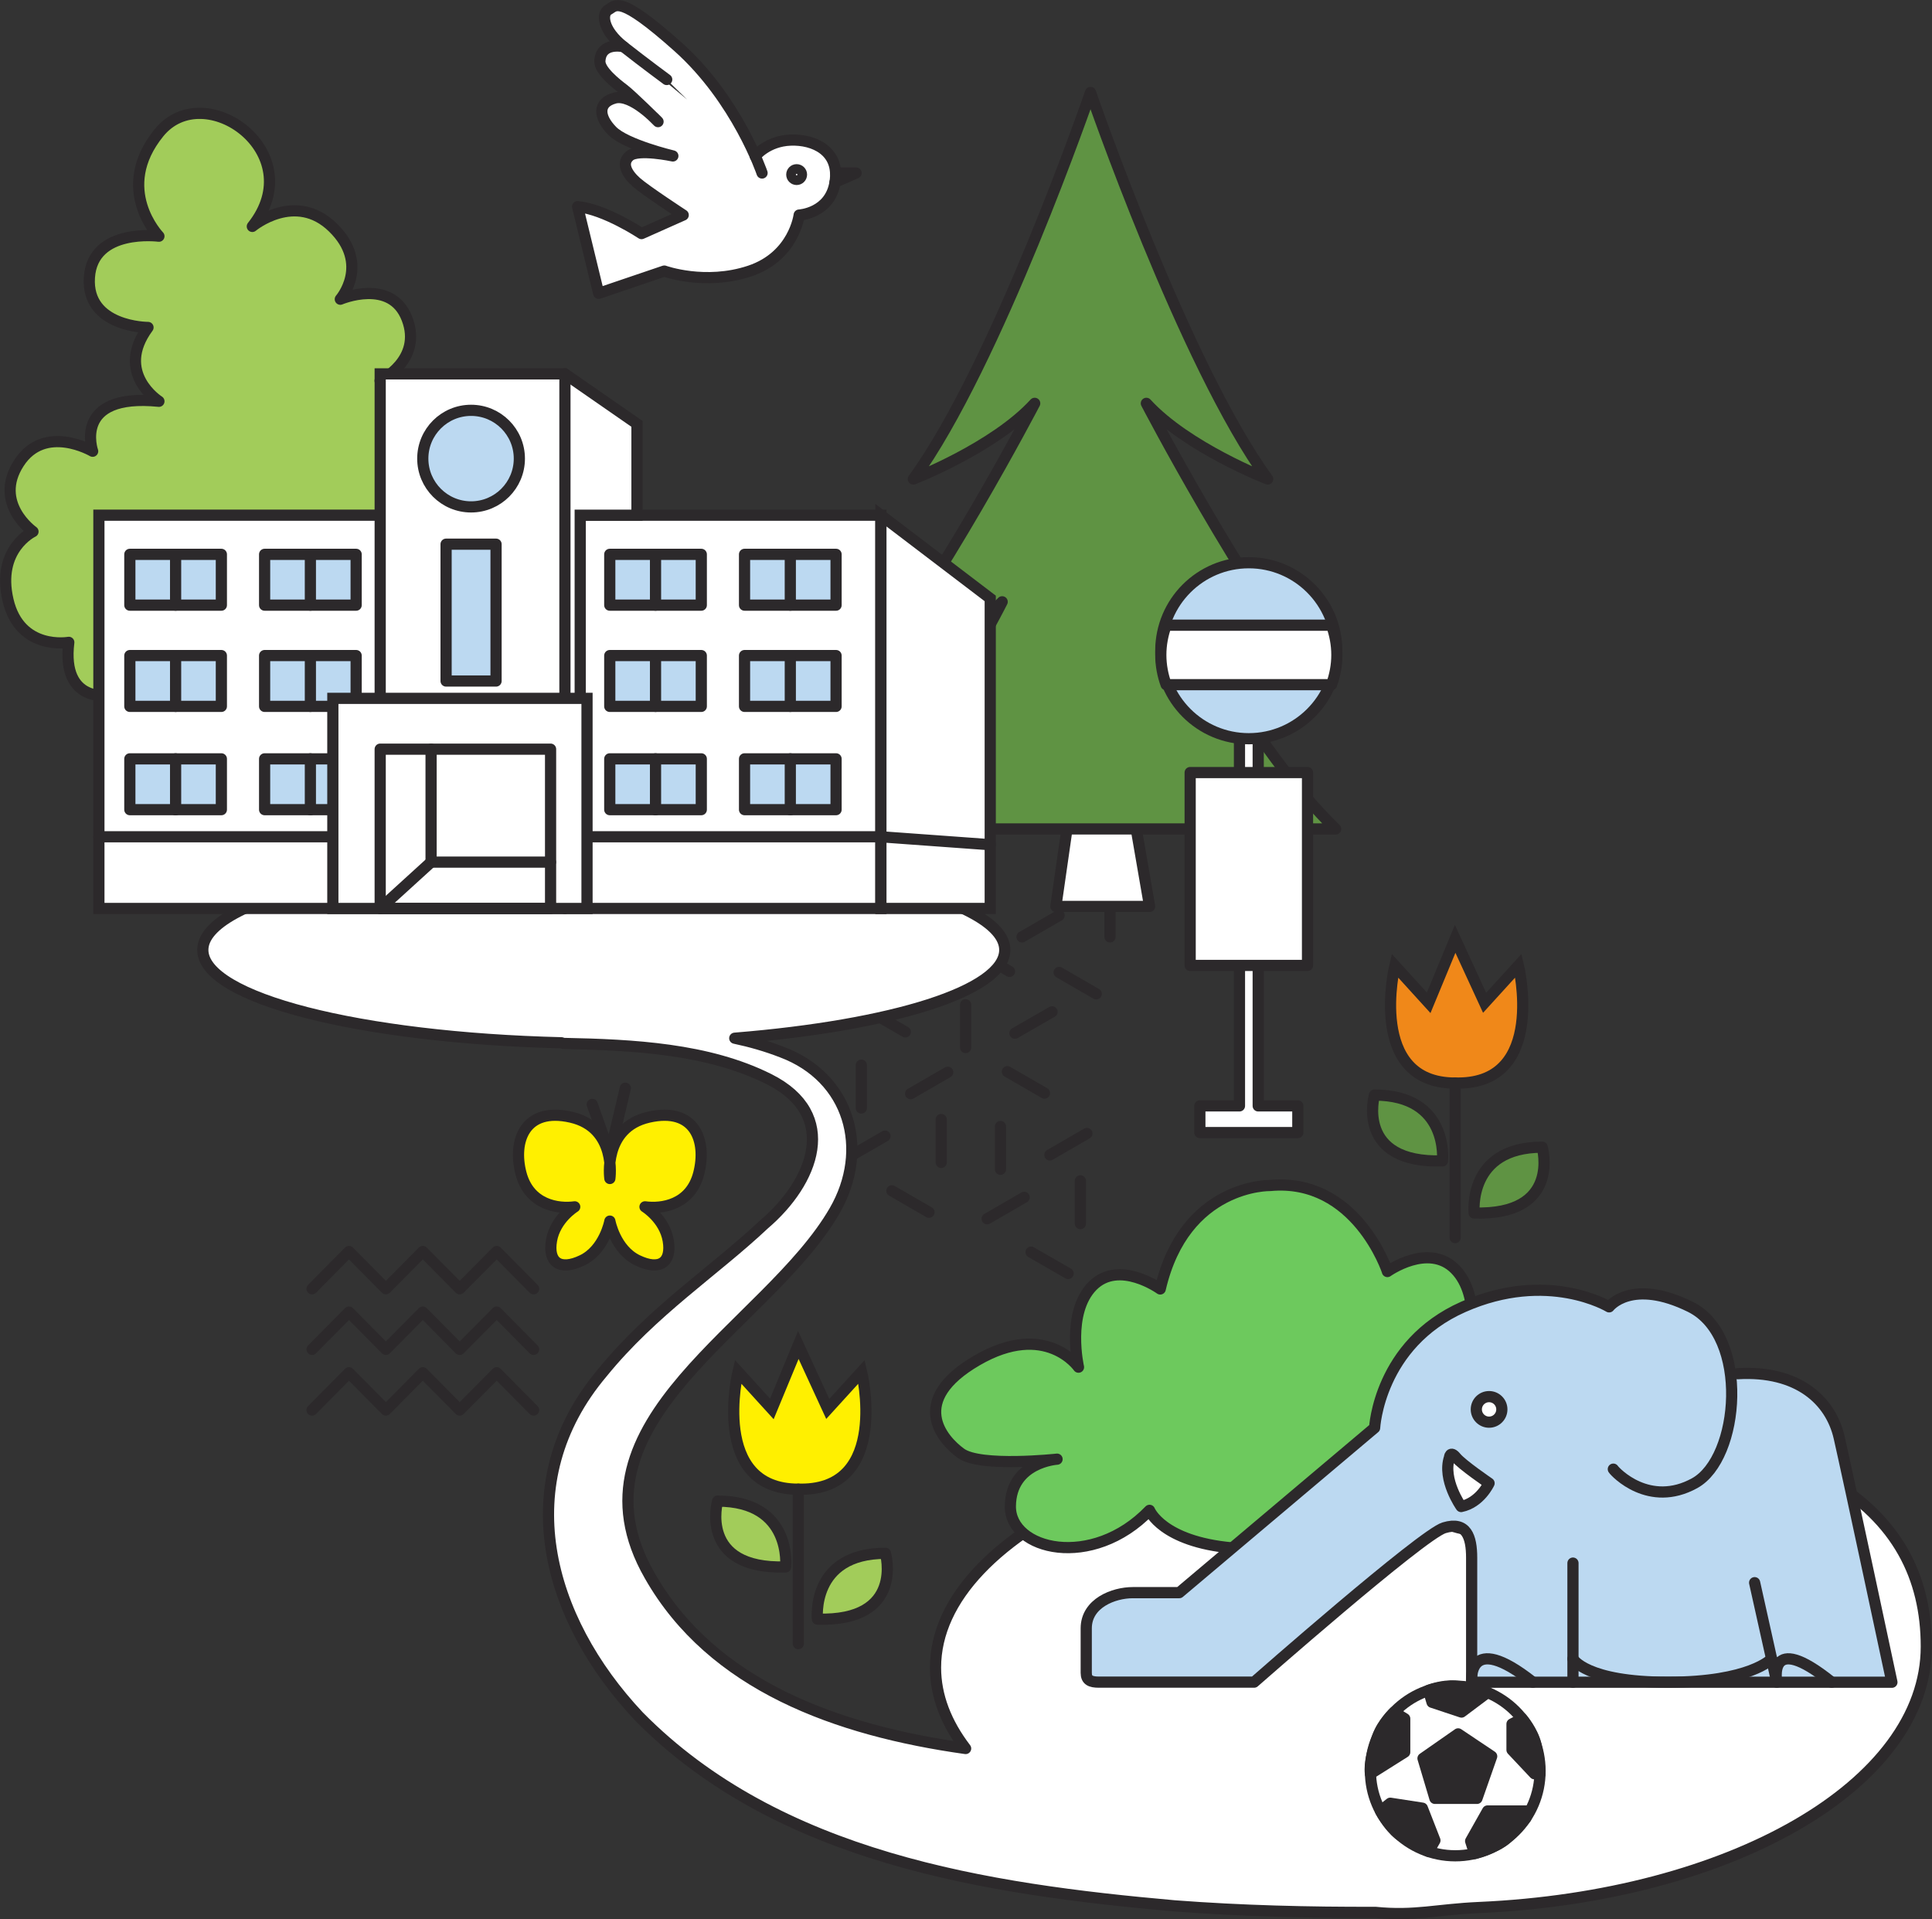 <?xml version="1.0" encoding="UTF-8"?><svg id="_レイヤー_2" xmlns="http://www.w3.org/2000/svg" viewBox="0 0 207.28 205.89"><rect x="0" y="0" width="207.28" height="205.89" fill="#333333" stroke="none"/><defs><style>.cls-1{fill:#6dc95d;}.cls-1,.cls-2,.cls-3,.cls-4,.cls-5,.cls-6,.cls-7,.cls-8,.cls-9,.cls-10,.cls-11,.cls-12{stroke:#2c292b;stroke-width:1.2px;}.cls-1,.cls-2,.cls-4,.cls-8,.cls-9,.cls-10,.cls-11,.cls-12{stroke-linecap:round;stroke-linejoin:round;}.cls-2{fill:#5f9343;}.cls-3,.cls-5,.cls-6,.cls-7{stroke-miterlimit:10;}.cls-3,.cls-11,.cls-13{fill:#bcd9f1;}.cls-4{fill:#2c292b;}.cls-5,.cls-9{fill:#fff000;}.cls-6,.cls-8,.cls-14{fill:#fff;}.cls-7{fill:#f08819;}.cls-10{fill:#a2cc5a;}.cls-12{fill:none;}.cls-13,.cls-14{stroke-width:0px;}</style></defs><g id="_イラスト"><g id="_右"><line class="cls-12" x1="119.09" y1="95.91" x2="119.09" y2="100.51"/><line class="cls-12" x1="113.63" y1="104.32" x2="117.61" y2="106.62"/><line class="cls-12" x1="109.65" y1="100.51" x2="113.63" y2="98.21"/><line class="cls-12" x1="104.34" y1="101.92" x2="108.31" y2="104.21"/><line class="cls-12" x1="108.89" y1="110.84" x2="112.87" y2="108.55"/><line class="cls-12" x1="103.6" y1="112.38" x2="103.6" y2="107.79"/><line class="cls-12" x1="108.08" y1="114.97" x2="112.06" y2="117.27"/><line class="cls-12" x1="112.64" y1="123.9" x2="116.61" y2="121.6"/><line class="cls-12" x1="107.34" y1="125.44" x2="107.34" y2="120.85"/><line class="cls-12" x1="105.91" y1="130.75" x2="109.88" y2="128.45"/><line class="cls-12" x1="115.91" y1="131.27" x2="115.91" y2="126.68"/><line class="cls-12" x1="114.6" y1="136.62" x2="110.62" y2="134.33"/><line class="cls-12" x1="104.15" y1="89.34" x2="104.15" y2="93.93"/><line class="cls-12" x1="98.7" y1="97.75" x2="102.68" y2="100.04"/><line class="cls-12" x1="94.72" y1="93.93" x2="98.7" y2="91.64"/><line class="cls-12" x1="89.4" y1="95.34" x2="93.38" y2="97.64"/><line class="cls-12" x1="93.95" y1="104.27" x2="97.93" y2="101.97"/><line class="cls-12" x1="88.66" y1="105.81" x2="88.66" y2="101.22"/><line class="cls-12" x1="93.15" y1="108.4" x2="97.13" y2="110.7"/><line class="cls-12" x1="97.7" y1="117.33" x2="101.68" y2="115.03"/><line class="cls-12" x1="92.41" y1="118.87" x2="92.41" y2="114.27"/><line class="cls-12" x1="90.97" y1="124.18" x2="94.95" y2="121.88"/><line class="cls-12" x1="100.98" y1="124.7" x2="100.98" y2="120.1"/><line class="cls-12" x1="99.67" y1="130.05" x2="95.69" y2="127.75"/><g id="_木_"><polygon class="cls-8" points="124.54 62.46 119.62 71.89 118.01 52.55 116.76 70.39 109.47 63.86 116.4 75.53 113.28 97.24 123.34 97.24 120.25 79.36 124.54 62.46"/><path class="cls-2" d="M117,9.92s-10.04,29.14-19.01,41.47c0,0,8.67-3.36,13.02-8.12,0,0-10.22,19.61-19.18,30.82,0,0,10.09-3.64,15.69-9.53,0,0-7.86,15.69-16.82,24.37h52.6c-8.96-8.69-16.82-24.37-16.82-24.37,5.6,5.88,15.69,9.53,15.69,9.53-8.97-11.21-19.18-30.82-19.18-30.82,4.35,4.76,13.02,8.12,13.02,8.12-8.97-12.33-19.01-41.47-19.01-41.47Z"/></g><path class="cls-10" d="M11.81,74.6s-5.24.95-4.43-5.69c0,0-5.24.95-6.52-4.53s2.68-7.35,2.68-7.35c0,0-4.3-3.03-1.52-7.34,2.78-4.31,7.92-1.28,7.92-1.28,0,0-2.21-6.29,7.11-5.36,0,0-4.78-3.03-1.17-7.92,0,0-6.64,0-6.29-5.36.35-5.36,7.46-4.43,7.46-4.43,0,0-4.89-5.06,0-11.09s16.31,2.12,10.02,10.04c0,0,4.6-3.84,8.65.12,4.05,3.96.79,7.69.79,7.69,0,0,5.46-2.33,7.16,2.1,1.7,4.43-2.89,6.64-2.89,6.64,0,0,5.62.24,2.89,6.99,0,0,2.4-1.75,5.08,1.28,2.68,3.03-.92,7.69-.92,7.69l-7.04,18.87-28.97-1.07Z"/><path class="cls-8" d="M160.79,151.98c-33.37,0-60.42,12.05-60.42,26.92,0,3.04,1.15,5.96,3.23,8.68-13.81-1.94-27.18-6.75-33.89-18.54-9.53-16.58,12.63-26.67,19.83-39.14,3.82-6.6,1.63-14.3-5.65-17.03-1.67-.65-3.36-1.13-5.06-1.49,16.86-1.36,28.97-5.08,28.97-9.47,0-5.53-19.26-10.02-43.02-10.02s-43.02,4.48-43.02,10.02c0,5.18,16.86,9.43,38.49,9.96.08.04.17.08.27.07,7.35.15,15.42.54,21.98,3.83,7.63,3.82,4.78,11.05-.51,15.56-5.34,5.03-11.99,9.32-17.36,15.93-9.97,11.79-5.99,26.34,3.9,36.86,14.97,15.2,37.38,18.56,57.48,20.34,7.22.55,14.4.72,21.56.7,4.25.42,6.56-.32,11.1-.52,26.89-1.18,48-13.13,48-28s-12.52-24.66-45.89-24.66Z"/><path class="cls-1" d="M148.85,136.41s4.4-3.15,7.27-.25,1.58,8.72,1.58,8.72c0,0,3.44-4.99,10.87-.62,7.43,4.37,3.89,8.52,1.81,10s-10.3.51-10.3.51c0,0,4.96.35,5.06,5.09.1,4.73-8.7,6.75-14.92.3,0,0-.17,9.14-9.15,4.4,0,0-1.35,2.18-8.88,1.5-7.53-.68-8.86-4.03-8.86-4.03-6.16,6.39-14.98,4.28-14.93-.45.05-4.73,5.01-5.04,5.01-5.04,0,0-8.21.89-10.3-.62s-5.67-5.69,1.72-9.98c7.39-4.29,10.88.73,10.88.73,0,0-1.34-5.83,1.5-8.71,2.84-2.88,7.27.32,7.27.32,2.63-11.3,11.79-11.1,11.79-11.1,9.26-.86,12.58,9.21,12.58,9.21Z"/><g id="_花_"><path class="cls-5" d="M85.65,159.76c-9.51,0-6.47-12.6-6.47-12.6l3.63,3.99,2.84-6.86,3.16,6.86,3.63-3.99s3.04,12.6-6.47,12.6h-.32Z"/><line class="cls-12" x1="85.65" y1="159.76" x2="85.65" y2="176.33"/><path class="cls-10" d="M84.29,168.1s.76-7.06-7.3-7.06c0,0-2.09,7.35,7.3,7.06Z"/><path class="cls-10" d="M87.7,173.7s-.76-7.06,7.3-7.06c0,0,2.09,7.35-7.3,7.06Z"/></g><g id="_バス停"><polygon class="cls-8" points="134.99 118.64 134.99 78.3 132.98 78.3 132.98 118.64 128.73 118.64 128.73 121.5 139.24 121.5 139.24 118.64 134.99 118.64"/><rect class="cls-8" x="127.69" y="82.88" width="12.59" height="20.69"/><circle class="cls-3" cx="133.98" cy="69.81" r="9.44"/><path class="cls-8" d="M142.86,67.07h-17.75c-.36,1-.57,2.07-.57,3.19s.21,2.2.57,3.19h17.75c.36-1,.57-2.07.57-3.19s-.21-2.2-.57-3.19Z"/></g><rect class="cls-6" x="10.61" y="55.27" width="83.9" height="42.19"/><polyline class="cls-6" points="40.79 97.46 40.79 40.11 60.61 40.11 68.34 45.47 68.34 55.27 62.25 55.27 62.25 75.78"/><line class="cls-12" x1="10.61" y1="89.77" x2="94.51" y2="89.77"/><polygon class="cls-6" points="94.51 97.46 94.51 55.27 106.24 64.2 106.24 97.46 94.51 97.46"/><circle class="cls-11" cx="50.54" cy="49.2" r="5.18"/><line class="cls-12" x1="60.61" y1="40.11" x2="60.61" y2="97.46"/><rect class="cls-11" x="47.86" y="58.38" width="5.36" height="14.68"/><line class="cls-12" x1="94.51" y1="89.77" x2="106.24" y2="90.62"/><rect class="cls-11" x="13.93" y="59.47" width="9.82" height="5.45"/><rect class="cls-11" x="28.39" y="59.47" width="9.82" height="5.45"/><rect class="cls-11" x="65.42" y="59.47" width="9.82" height="5.45"/><rect class="cls-11" x="79.88" y="59.47" width="9.82" height="5.45"/><rect class="cls-11" x="13.93" y="70.33" width="9.82" height="5.45"/><rect class="cls-11" x="28.39" y="70.33" width="9.82" height="5.45"/><rect class="cls-11" x="65.42" y="70.33" width="9.82" height="5.45"/><rect class="cls-11" x="79.88" y="70.33" width="9.82" height="5.45"/><rect class="cls-11" x="13.93" y="81.41" width="9.82" height="5.45"/><rect class="cls-11" x="28.39" y="81.41" width="9.82" height="5.45"/><rect class="cls-11" x="65.42" y="81.41" width="9.82" height="5.45"/><rect class="cls-11" x="79.88" y="81.41" width="9.82" height="5.45"/><rect class="cls-6" x="35.71" y="74.92" width="27.27" height="22.54"/><polyline class="cls-12" points="59.06 92.49 46.25 92.49 46.25 80.37"/><rect class="cls-12" x="40.79" y="80.37" width="18.28" height="17.09"/><path class="cls-14" d="M89.66,18.56v.14c-.05-2.71-2.55-3.75-4.85-3.66-2.52.1-3.78,1.72-3.78,1.72h0c-1.17-2.66-3.81-7.74-8.31-11.75-6.38-5.68-6.64-4.41-7.44-3.98s-.63,2.22,1.61,3.98c2.24,1.76,4.63,3.52,4.63,3.52l2.2,2.15-6.83-5.68s-2.42-.57-2.54,1.53c-.06,1,1.69,2.4,2.54,3.04.61.46,2.21,2,3.09,2.87-.92-.85-2.71-2.28-4.04-1.93-1.86.5-1.73,2.03-.27,3.52s6.51,2.69,6.51,2.69c0,0-3.72-.8-4.65,0s-.27,1.93.73,2.82c1,.9,5.03,3.52,5.03,3.52l-4.47,1.99s-3.94-2.62-6.86-2.89l2.26,9.3,7.04-2.39s4.38,1.59,9.16,0c4.78-1.59,5.31-6.01,5.31-6.01,0,0,3.32-.17,3.85-3.52l2.26-1h-2.19Z"/><g id="_鳥_"><polyline class="cls-12" points="89.66 18.56 91.85 18.56 89.59 19.55"/><path class="cls-12" d="M81.76,18.56s-2.66-7.87-9.03-13.55-6.64-4.41-7.44-3.98-.63,2.22,1.61,3.98c2.24,1.76,4.63,3.52,4.63,3.52"/><path class="cls-12" d="M66.9,5.01s-2.42-.57-2.54,1.53c-.06,1,1.69,2.4,2.54,3.04s3.7,3.47,3.7,3.47c0,0-2.79-3.03-4.65-2.53s-1.73,2.03-.27,3.52c1.46,1.49,6.51,2.69,6.51,2.69,0,0-3.72-.8-4.65,0s-.27,1.93.73,2.82,5.03,3.52,5.03,3.52l-4.47,1.99s-3.94-2.62-6.86-2.89l2.26,9.3,7.04-2.39s4.38,1.59,9.16,0c4.78-1.59,5.31-6.01,5.31-6.01,0,0,3.32-.17,3.85-3.52.53-3.35-2.26-4.62-4.78-4.52s-3.78,1.72-3.78,1.72"/><circle class="cls-12" cx="85.47" cy="18.73" r=".52"/></g><line class="cls-12" x1="84.79" y1="64.92" x2="84.79" y2="59.47"/><line class="cls-12" x1="84.79" y1="75.78" x2="84.79" y2="70.33"/><line class="cls-12" x1="84.79" y1="86.87" x2="84.79" y2="81.41"/><line class="cls-12" x1="70.33" y1="64.92" x2="70.33" y2="59.47"/><line class="cls-12" x1="70.33" y1="75.78" x2="70.33" y2="70.33"/><line class="cls-12" x1="70.33" y1="86.87" x2="70.33" y2="81.41"/><line class="cls-12" x1="18.84" y1="64.92" x2="18.84" y2="59.47"/><line class="cls-12" x1="18.84" y1="75.78" x2="18.84" y2="70.33"/><line class="cls-12" x1="18.84" y1="86.87" x2="18.84" y2="81.41"/><line class="cls-12" x1="33.3" y1="64.92" x2="33.3" y2="59.47"/><line class="cls-12" x1="33.3" y1="75.78" x2="33.3" y2="70.33"/><line class="cls-12" x1="33.3" y1="86.87" x2="33.3" y2="81.41"/><polyline class="cls-12" points="33.48 138.26 37.44 134.26 41.4 138.26 45.36 134.26 49.32 138.26 53.29 134.26 57.25 138.26"/><polyline class="cls-12" points="33.48 144.76 37.44 140.76 41.4 144.76 45.36 140.76 49.32 144.76 53.29 140.76 57.25 144.76"/><polyline class="cls-12" points="33.48 151.27 37.44 147.27 41.4 151.27 45.36 147.27 49.32 151.27 53.29 147.27 57.25 151.27"/><g id="_蝶々"><path class="cls-9" d="M74.97,125.86c.88-3.45-.4-7.14-5.37-6.01s-4.17,6.58-4.17,6.58c0,0,.8-5.45-4.17-6.58s-6.26,2.57-5.37,6.01,4.01,3.85,5.77,3.61c0,0-2.09,1.28-2.49,3.61s.88,3.29,3.29,2.13,2.97-4.21,2.97-4.21c0,0,.56,3.05,2.97,4.21,2.41,1.16,3.69.2,3.29-2.13-.4-2.33-2.49-3.61-2.49-3.61,1.76.24,4.89-.16,5.77-3.61"/><polyline class="cls-12" points="67.09 116.74 65.42 123.79 63.54 118.48"/></g><g id="_滑り台"><path class="cls-13" d="M121.52,170.38h4.81s20.67-17.44,20.67-17.44c.15-1.43,1.35-9.45,9.79-13.19,8.13-3.6,14.24-.94,15.74-.16.85-.78,3.57-2.52,9.03.17,2.34,1.15,3.94,3.73,4.5,7.09,5.96-.11,10.72,2.79,11.74,7.24.9,3.92,5.62,26.05,5.67,26.27.03.14,0,.29-.1.41s-.23.18-.38.18h-45.09s-.07-.01-.1-.02c-.01,0-.03,0-.04,0-.11-.03-.2-.11-.27-.21,0-.01-.01-.02-.02-.03-.02-.04-.03-.07-.04-.12,0-.02-.02-.04-.02-.06,0-.03-.02-.26,0-.57v-12.83c0-1.43-.25-2.34-.73-2.69-.34-.25-.87-.28-1.59-.06-1.67.51-13.01,10.13-20.21,16.46-.09.08-.2.12-.32.12h-16.65c-.51,0-1.85,0-1.85-1.49v-4.77c0-3.15,3.36-4.32,5.47-4.32Z"/><path class="cls-12" d="M186.44,147.37c6.46-.38,9.97,2.87,10.88,6.84s5.66,26.26,5.66,26.26h-45.09s0-11.08,0-13.35c0-2.27-.57-3.94-2.95-3.22s-20.39,16.56-20.39,16.56c0,0-15.75,0-16.65,0s-1.36-.21-1.36-1c0-.79,0-2.06,0-4.77,0-2.71,2.95-3.83,4.99-3.83h4.99s20.96-17.68,20.96-17.68c0,0,.45-8.97,9.52-12.98s15.64,0,15.64,0c0,0,2.38-3.13,8.72,0s5.32,16.24.45,18.92c-4.87,2.68-8.5-1.17-8.72-1.51"/><path class="cls-8" d="M159.76,159.12s-.96,2.09-3,2.5c0,0-2.04-2.88-1.25-5.26,0,0,.06-.79.71,0s3.54,2.76,3.54,2.76Z"/><line class="cls-12" x1="168.76" y1="167.69" x2="168.76" y2="180.47"/><path class="cls-12" d="M188.25,169.79l2.38,10.68s-1.13-5.65,5.89,0"/><path class="cls-12" d="M157.89,180.47s-.57-5.65,6.57,0"/><path class="cls-12" d="M168.76,177.96s1.36,2.51,10.2,2.51,11.11-2.51,11.11-2.51"/><circle class="cls-8" cx="159.76" cy="151.2" r="1.37"/></g><g id="_ボール"><circle class="cls-8" cx="156.13" cy="189.99" r="9.1"/><path class="cls-4" d="M159.6,181.57l-2.8,2.1-3.16-1.05-.38-1.28s1.46-.57,2.86-.46,3.47.68,3.47.68Z"/><path class="cls-4" d="M165.23,190.29h-.6l-2.41-2.56v-2.78l1.08-.58s1.13,1.31,1.48,2.76c.35,1.45.45,3.16.45,3.16Z"/><path class="cls-4" d="M163.72,195.01v-.73h-4.12l-1.82,3.23.43,1.34s2.28-.6,3.39-1.58,2.12-2.25,2.12-2.25Z"/><path class="cls-4" d="M153.27,198.63l.68-1.19-1.35-3.46-3.44-.53-1.05.83s.9,1.68,1.98,2.51,3.19,1.84,3.19,1.84Z"/><polygon class="cls-4" points="156.44 186.01 152.67 188.64 153.95 192.93 158.46 192.93 160.04 188.42 156.44 186.01"/><path class="cls-4" d="M147.03,190.29l3.68-2.32v-3.59l-1.14-.7s-1.25,1.18-1.74,2.57-.94,2.79-.8,4.04Z"/></g><g id="_花_-2"><path class="cls-7" d="M156.12,116.19c-9.51,0-6.47-12.6-6.47-12.6l3.63,3.99,2.84-6.86,3.16,6.86,3.63-3.99s3.04,12.6-6.47,12.6h-.32Z"/><line class="cls-12" x1="156.12" y1="116.19" x2="156.12" y2="132.77"/><path class="cls-2" d="M154.76,124.54s.76-7.06-7.3-7.06c0,0-2.09,7.35,7.3,7.06Z"/><path class="cls-2" d="M158.16,130.13s-.76-7.06,7.3-7.06c0,0,2.09,7.35-7.3,7.06Z"/></g></g><line class="cls-12" x1="46.25" y1="92.49" x2="40.79" y2="97.46"/></g></svg>